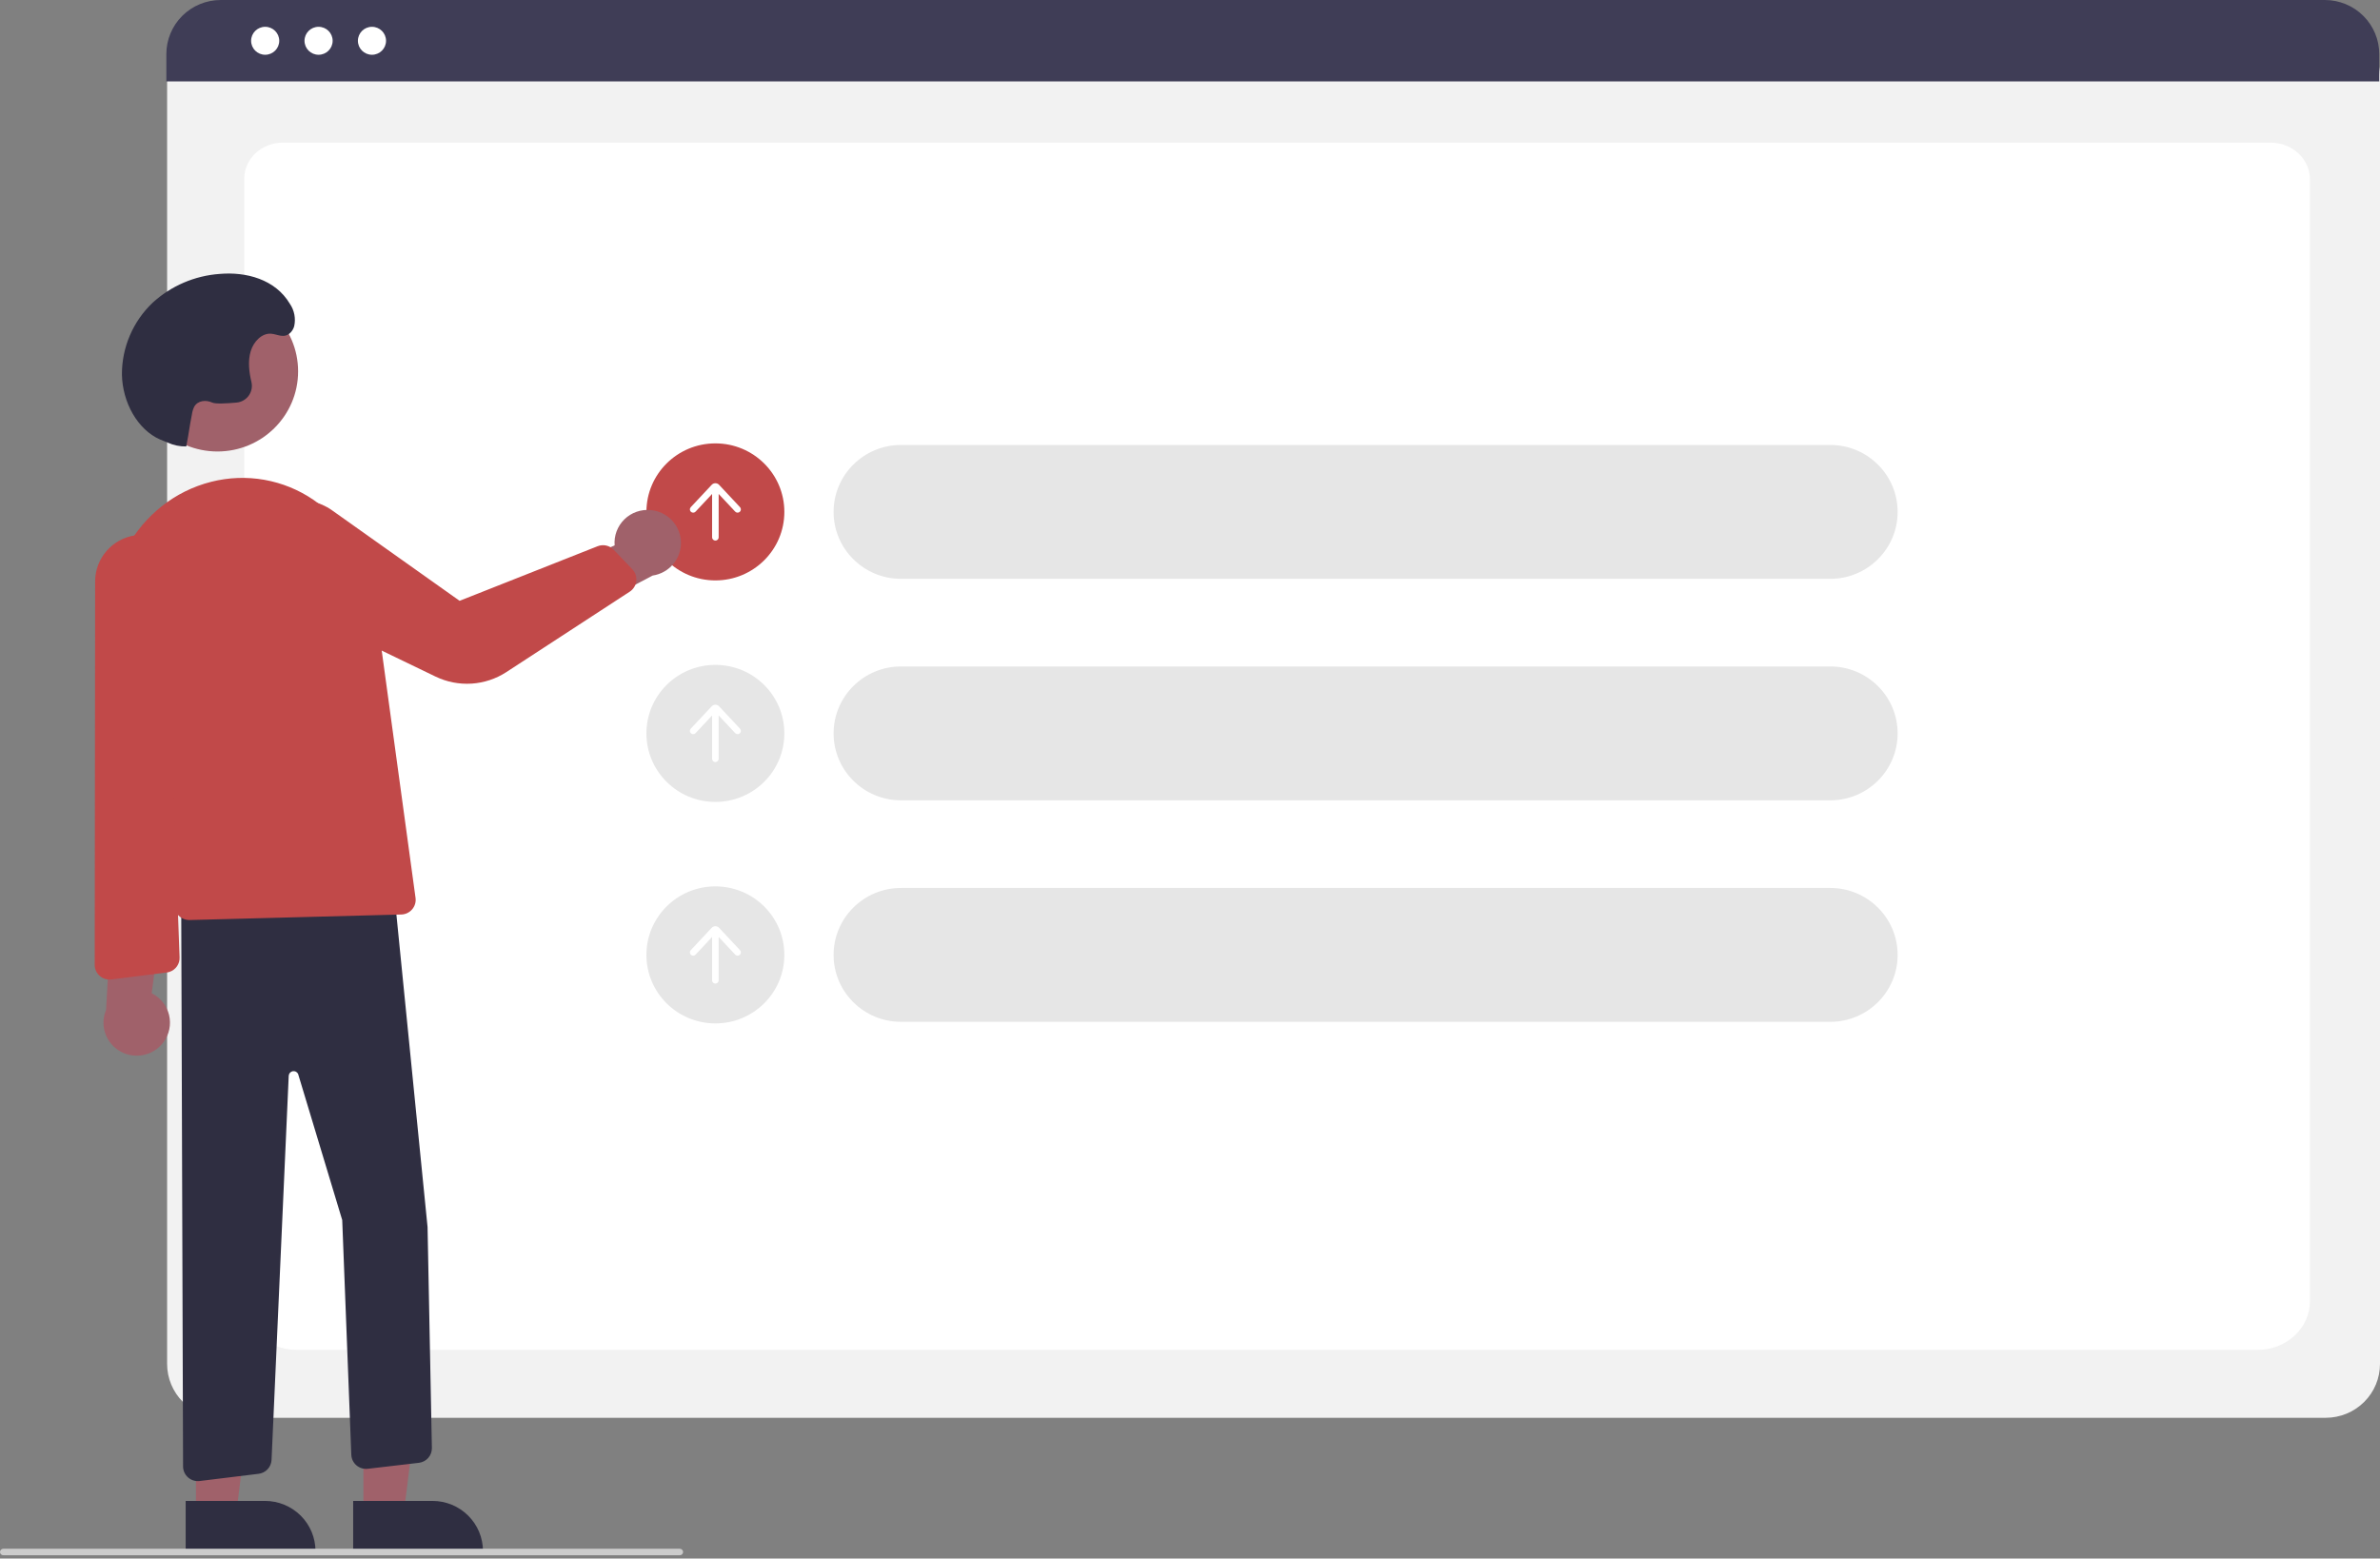 <svg width="200" height="131" viewBox="0 0 200 131" fill="none" xmlns="http://www.w3.org/2000/svg">
<rect x="0" y="0" width="200" height="131" fill="#808080" stroke="none"/>
<g clip-path="url(#clip0_9_950)">
<path d="M195.447 119.171H18.596C17.389 119.169 16.232 118.692 15.378 117.844C14.524 116.996 14.044 115.845 14.043 114.646V6.279C14.044 5.4 14.396 4.557 15.021 3.935C15.646 3.314 16.494 2.964 17.379 2.963H196.606C197.506 2.964 198.369 3.32 199.005 3.952C199.641 4.585 199.999 5.442 200 6.336V114.646C199.999 115.845 199.519 116.996 198.665 117.844C197.811 118.692 196.654 119.169 195.447 119.171Z" fill="#F2F2F2"/>
<path d="M189.729 113.458H24.909C22.492 113.458 20.527 111.628 20.527 109.38V15.013C20.527 13.345 21.983 11.989 23.774 11.989H190.809C192.63 11.989 194.11 13.368 194.11 15.062V109.38C194.11 111.628 192.145 113.458 189.729 113.458Z" fill="white"/>
<path d="M199.937 6.842H13.979V4.539C13.98 3.335 14.463 2.181 15.319 1.33C16.176 0.479 17.337 0.001 18.549 0H195.367C196.578 0.001 197.739 0.479 198.596 1.33C199.453 2.181 199.935 3.335 199.937 4.539V6.842Z" fill="#3F3D56"/>
<path d="M22.284 4.603C22.937 4.603 23.466 4.077 23.466 3.428C23.466 2.779 22.937 2.253 22.284 2.253C21.631 2.253 21.102 2.779 21.102 3.428C21.102 4.077 21.631 4.603 22.284 4.603Z" fill="white"/>
<path d="M26.771 4.603C27.424 4.603 27.953 4.077 27.953 3.428C27.953 2.779 27.424 2.253 26.771 2.253C26.118 2.253 25.589 2.779 25.589 3.428C25.589 4.077 26.118 4.603 26.771 4.603Z" fill="white"/>
<path d="M31.258 4.603C31.911 4.603 32.44 4.077 32.44 3.428C32.44 2.779 31.911 2.253 31.258 2.253C30.605 2.253 30.076 2.779 30.076 3.428C30.076 4.077 30.605 4.603 31.258 4.603Z" fill="white"/>
<path d="M153.803 37.401H75.712C72.586 37.401 70.051 39.92 70.051 43.027V43.027C70.051 46.134 72.586 48.653 75.712 48.653H153.803C156.93 48.653 159.464 46.134 159.464 43.027C159.464 39.92 156.93 37.401 153.803 37.401Z" fill="#E6E6E6"/>
<path d="M153.803 56.019H75.712C72.586 56.019 70.051 58.538 70.051 61.645V61.645C70.051 64.752 72.586 67.271 75.712 67.271H153.803C156.93 67.271 159.464 64.752 159.464 61.645C159.464 58.538 156.93 56.019 153.803 56.019Z" fill="#E6E6E6"/>
<path d="M153.803 74.637H75.712C72.586 74.637 70.051 77.156 70.051 80.263V80.263C70.051 83.37 72.586 85.888 75.712 85.888H153.803C156.93 85.888 159.464 83.37 159.464 80.263C159.464 77.156 156.93 74.637 153.803 74.637Z" fill="#E6E6E6"/>
<path d="M60.116 67.404C63.317 67.404 65.912 64.826 65.912 61.645C65.912 58.464 63.317 55.886 60.116 55.886C56.916 55.886 54.321 58.464 54.321 61.645C54.321 64.826 56.916 67.404 60.116 67.404Z" fill="#E6E6E6"/>
<path d="M62.186 61.248L60.426 59.367C60.386 59.325 60.339 59.292 60.285 59.269C60.232 59.245 60.175 59.234 60.117 59.234C60.059 59.234 60.001 59.245 59.948 59.269C59.895 59.291 59.847 59.325 59.807 59.367L58.047 61.248C58.023 61.275 58.003 61.306 57.991 61.339C57.978 61.373 57.972 61.409 57.974 61.445C57.975 61.481 57.983 61.517 57.998 61.549C58.014 61.582 58.035 61.612 58.062 61.636C58.088 61.661 58.119 61.68 58.153 61.692C58.187 61.705 58.223 61.711 58.26 61.709C58.296 61.708 58.331 61.7 58.364 61.685C58.397 61.67 58.427 61.648 58.452 61.622L59.84 60.138V63.782C59.84 63.855 59.869 63.925 59.921 63.976C59.973 64.027 60.043 64.056 60.116 64.056C60.189 64.056 60.26 64.027 60.311 63.976C60.363 63.925 60.392 63.855 60.392 63.782V60.137L61.781 61.622C61.831 61.675 61.9 61.706 61.973 61.709C62.046 61.712 62.117 61.685 62.171 61.636C62.224 61.586 62.256 61.518 62.259 61.445C62.262 61.372 62.235 61.302 62.186 61.248Z" fill="white"/>
<path d="M60.116 86.022C63.317 86.022 65.912 83.444 65.912 80.263C65.912 77.082 63.317 74.504 60.116 74.504C56.916 74.504 54.321 77.082 54.321 80.263C54.321 83.444 56.916 86.022 60.116 86.022Z" fill="#E6E6E6"/>
<path d="M62.185 79.866L60.426 77.985C60.386 77.943 60.338 77.909 60.285 77.886C60.232 77.863 60.175 77.851 60.117 77.851C60.058 77.851 60.001 77.863 59.948 77.886C59.895 77.909 59.847 77.943 59.807 77.985L58.047 79.866C58.022 79.892 58.003 79.924 57.99 79.957C57.978 79.991 57.972 80.027 57.973 80.063C57.974 80.099 57.983 80.135 57.998 80.168C58.013 80.2 58.034 80.23 58.061 80.254C58.088 80.279 58.119 80.298 58.153 80.311C58.187 80.323 58.223 80.329 58.259 80.328C58.296 80.326 58.331 80.318 58.364 80.303C58.397 80.288 58.427 80.266 58.452 80.24L59.84 78.756V82.4C59.84 82.473 59.869 82.542 59.921 82.594C59.973 82.645 60.043 82.674 60.116 82.674C60.189 82.674 60.259 82.645 60.311 82.594C60.363 82.542 60.392 82.473 60.392 82.4V78.755L61.781 80.24C61.831 80.293 61.9 80.324 61.973 80.327C62.046 80.329 62.117 80.303 62.171 80.254C62.224 80.204 62.256 80.135 62.259 80.063C62.261 79.99 62.235 79.919 62.185 79.866Z" fill="white"/>
<path d="M60.116 48.786C63.317 48.786 65.912 46.208 65.912 43.027C65.912 39.846 63.317 37.268 60.116 37.268C56.916 37.268 54.321 39.846 54.321 43.027C54.321 46.208 56.916 48.786 60.116 48.786Z" fill="#C14949"/>
<path d="M62.185 42.63L60.426 40.75C60.386 40.707 60.338 40.674 60.285 40.651C60.232 40.628 60.175 40.616 60.117 40.616C60.058 40.616 60.001 40.628 59.948 40.651C59.895 40.674 59.847 40.707 59.807 40.75L58.047 42.63C58.022 42.657 58.003 42.688 57.99 42.722C57.978 42.755 57.972 42.791 57.973 42.827C57.974 42.864 57.983 42.899 57.998 42.932C58.013 42.965 58.034 42.994 58.061 43.019C58.088 43.043 58.119 43.062 58.153 43.075C58.187 43.087 58.223 43.093 58.259 43.092C58.296 43.091 58.331 43.082 58.364 43.067C58.397 43.052 58.427 43.031 58.452 43.004L59.84 41.52V45.164C59.84 45.237 59.869 45.307 59.921 45.358C59.973 45.41 60.043 45.438 60.116 45.438C60.189 45.438 60.259 45.41 60.311 45.358C60.363 45.307 60.392 45.237 60.392 45.164V41.519L61.781 43.004C61.831 43.057 61.9 43.089 61.973 43.091C62.046 43.094 62.117 43.067 62.171 43.018C62.224 42.968 62.256 42.9 62.259 42.827C62.261 42.755 62.235 42.684 62.185 42.63Z" fill="white"/>
<path d="M54.682 42.873C54.278 42.835 53.871 42.885 53.488 43.019C53.106 43.154 52.758 43.37 52.469 43.653C52.18 43.936 51.957 44.279 51.815 44.657C51.674 45.034 51.617 45.438 51.65 45.84L42.624 49.788L46.93 52.55L54.841 48.378C55.517 48.278 56.132 47.936 56.571 47.416C57.01 46.896 57.241 46.234 57.222 45.555C57.202 44.877 56.933 44.229 56.465 43.735C55.997 43.24 55.362 42.934 54.682 42.873Z" fill="#A0616A"/>
<path d="M18.273 37.949C22.017 37.949 25.051 34.933 25.051 31.213C25.051 27.493 22.017 24.477 18.273 24.477C14.53 24.477 11.495 27.493 11.495 31.213C11.495 34.933 14.53 37.949 18.273 37.949Z" fill="#A0616A"/>
<path d="M30.54 127.256L33.924 127.256L35.533 114.288L30.54 114.288L30.54 127.256Z" fill="#A0616A"/>
<path d="M29.677 126.158L36.34 126.158H36.341C36.898 126.158 37.45 126.267 37.966 126.479C38.481 126.691 38.949 127.002 39.343 127.394C39.737 127.786 40.05 128.251 40.264 128.763C40.477 129.275 40.587 129.824 40.587 130.378V130.515L29.678 130.515L29.677 126.158Z" fill="#2F2E41"/>
<path d="M16.466 127.256L19.849 127.256L21.459 114.288L16.466 114.288L16.466 127.256Z" fill="#A0616A"/>
<path d="M15.603 126.158L22.266 126.158H22.266C22.824 126.158 23.376 126.267 23.891 126.479C24.406 126.691 24.874 127.002 25.269 127.394C25.663 127.786 25.976 128.251 26.189 128.763C26.402 129.275 26.512 129.824 26.512 130.378V130.515L15.603 130.515L15.603 126.158Z" fill="#2F2E41"/>
<path d="M15.805 124.185C15.674 124.07 15.568 123.928 15.495 123.769C15.423 123.611 15.385 123.438 15.384 123.264L15.225 74.668L32.893 73.991L33.023 73.987L35.929 103.136L36.293 121.706C36.3 122.013 36.191 122.311 35.988 122.542C35.785 122.773 35.503 122.921 35.196 122.956L30.908 123.457C30.738 123.477 30.565 123.462 30.401 123.413C30.237 123.363 30.085 123.28 29.955 123.17C29.825 123.059 29.719 122.923 29.645 122.77C29.57 122.616 29.528 122.45 29.522 122.279L28.758 102.552L25.051 90.27C25.012 90.187 24.946 90.119 24.864 90.077C24.781 90.035 24.687 90.022 24.597 90.04C24.506 90.057 24.424 90.104 24.363 90.174C24.303 90.243 24.267 90.33 24.262 90.422L22.819 122.717C22.804 123.007 22.687 123.283 22.488 123.495C22.289 123.708 22.021 123.844 21.73 123.879L16.778 124.485C16.604 124.506 16.427 124.491 16.259 124.439C16.092 124.387 15.937 124.301 15.805 124.185Z" fill="#2F2E41"/>
<path d="M14.689 76.393L9.454 55.268C7.823 48.686 11.549 42.058 17.76 40.494C19.218 40.125 20.738 40.069 22.218 40.331C23.699 40.594 25.106 41.168 26.345 42.016C27.753 42.984 28.941 44.236 29.829 45.691C30.717 47.147 31.287 48.771 31.5 50.46L34.919 75.468C34.943 75.64 34.93 75.815 34.881 75.981C34.832 76.148 34.748 76.302 34.635 76.434C34.522 76.566 34.382 76.673 34.225 76.748C34.067 76.823 33.896 76.864 33.721 76.868L15.927 77.332C15.916 77.332 15.906 77.332 15.895 77.332C15.617 77.331 15.348 77.238 15.13 77.068C14.912 76.898 14.756 76.66 14.689 76.393Z" fill="#C14949"/>
<path d="M36.617 56.877L23.347 50.471C22.792 50.203 22.299 49.824 21.899 49.357C21.499 48.89 21.201 48.346 21.024 47.758C20.847 47.171 20.794 46.554 20.87 45.945C20.945 45.337 21.147 44.75 21.462 44.223C21.777 43.696 22.199 43.24 22.701 42.883C23.203 42.526 23.773 42.277 24.377 42.151C24.981 42.025 25.605 42.024 26.208 42.15C26.812 42.276 27.383 42.525 27.885 42.881L38.623 50.501L50.214 45.914C50.445 45.822 50.698 45.801 50.941 45.855C51.184 45.908 51.404 46.032 51.575 46.212L53.138 47.852C53.263 47.983 53.358 48.14 53.415 48.311C53.472 48.483 53.491 48.664 53.47 48.844C53.449 49.023 53.389 49.196 53.293 49.349C53.198 49.503 53.07 49.634 52.918 49.733L42.541 56.498C41.67 57.063 40.667 57.394 39.629 57.461C38.591 57.527 37.554 57.326 36.617 56.877Z" fill="#C14949"/>
<path d="M15.652 37.526C15.12 37.536 14.592 37.428 14.107 37.209C13.891 37.115 13.667 37.037 13.451 36.942C11.546 36.107 10.291 33.805 10.246 31.489C10.24 30.359 10.466 29.241 10.911 28.201C11.355 27.161 12.007 26.222 12.829 25.442C14.379 24.024 16.368 23.171 18.47 23.023C20.664 22.834 23.134 23.465 24.36 25.538C24.547 25.811 24.675 26.12 24.737 26.444C24.799 26.769 24.794 27.102 24.721 27.425C24.666 27.621 24.563 27.8 24.421 27.948C23.874 28.5 23.328 28.084 22.77 28.048C22.003 27.997 21.314 28.702 21.066 29.527C20.819 30.352 20.928 31.261 21.128 32.102L21.131 32.118C21.176 32.314 21.179 32.518 21.138 32.716C21.098 32.913 21.015 33.1 20.896 33.263C20.776 33.426 20.623 33.562 20.447 33.661C20.271 33.761 20.075 33.821 19.873 33.839C19.029 33.915 18.102 33.962 17.838 33.839C17.32 33.597 16.623 33.651 16.322 34.186C16.225 34.384 16.16 34.596 16.13 34.814C15.86 36.211 15.922 36.129 15.652 37.526Z" fill="#2F2E41"/>
<path d="M13.735 87.603C13.977 87.279 14.145 86.907 14.227 86.512C14.309 86.118 14.302 85.71 14.208 85.317C14.114 84.925 13.935 84.558 13.683 84.242C13.431 83.927 13.112 83.67 12.749 83.489L14.02 73.771L9.414 76.003L8.913 84.89C8.649 85.516 8.625 86.216 8.846 86.859C9.067 87.501 9.517 88.04 10.111 88.375C10.706 88.709 11.403 88.815 12.071 88.673C12.739 88.531 13.331 88.15 13.735 87.603Z" fill="#A0616A"/>
<path d="M14.264 81.683C14.18 81.712 14.093 81.732 14.005 81.743L9.356 82.327C9.181 82.349 9.003 82.334 8.835 82.282C8.666 82.231 8.511 82.144 8.379 82.028C8.246 81.912 8.141 81.769 8.068 81.61C7.996 81.45 7.958 81.277 7.958 81.102L7.995 48.845C8.001 47.911 8.342 47.01 8.957 46.305C9.573 45.599 10.422 45.136 11.351 44.998C11.938 44.914 12.537 44.963 13.102 45.143C13.667 45.322 14.184 45.627 14.613 46.034C15.042 46.441 15.373 46.939 15.58 47.492C15.787 48.044 15.865 48.636 15.808 49.223L14.457 63.124L15.09 80.474C15.101 80.737 15.027 80.996 14.878 81.214C14.729 81.432 14.514 81.596 14.264 81.683Z" fill="#C14949"/>
<path d="M57.125 130.726H0.276C0.203 130.726 0.133 130.697 0.081 130.646C0.029 130.595 0 130.525 0 130.452C0 130.379 0.029 130.31 0.081 130.258C0.133 130.207 0.203 130.178 0.276 130.178H57.125C57.198 130.178 57.269 130.207 57.32 130.258C57.372 130.31 57.401 130.379 57.401 130.452C57.401 130.525 57.372 130.595 57.32 130.646C57.269 130.697 57.198 130.726 57.125 130.726Z" fill="#CCCCCC"/>
</g>
<defs>
<clipPath id="clip0_9_950">
<rect width="200" height="130.726" fill="white"/>
</clipPath>
</defs>
</svg>

